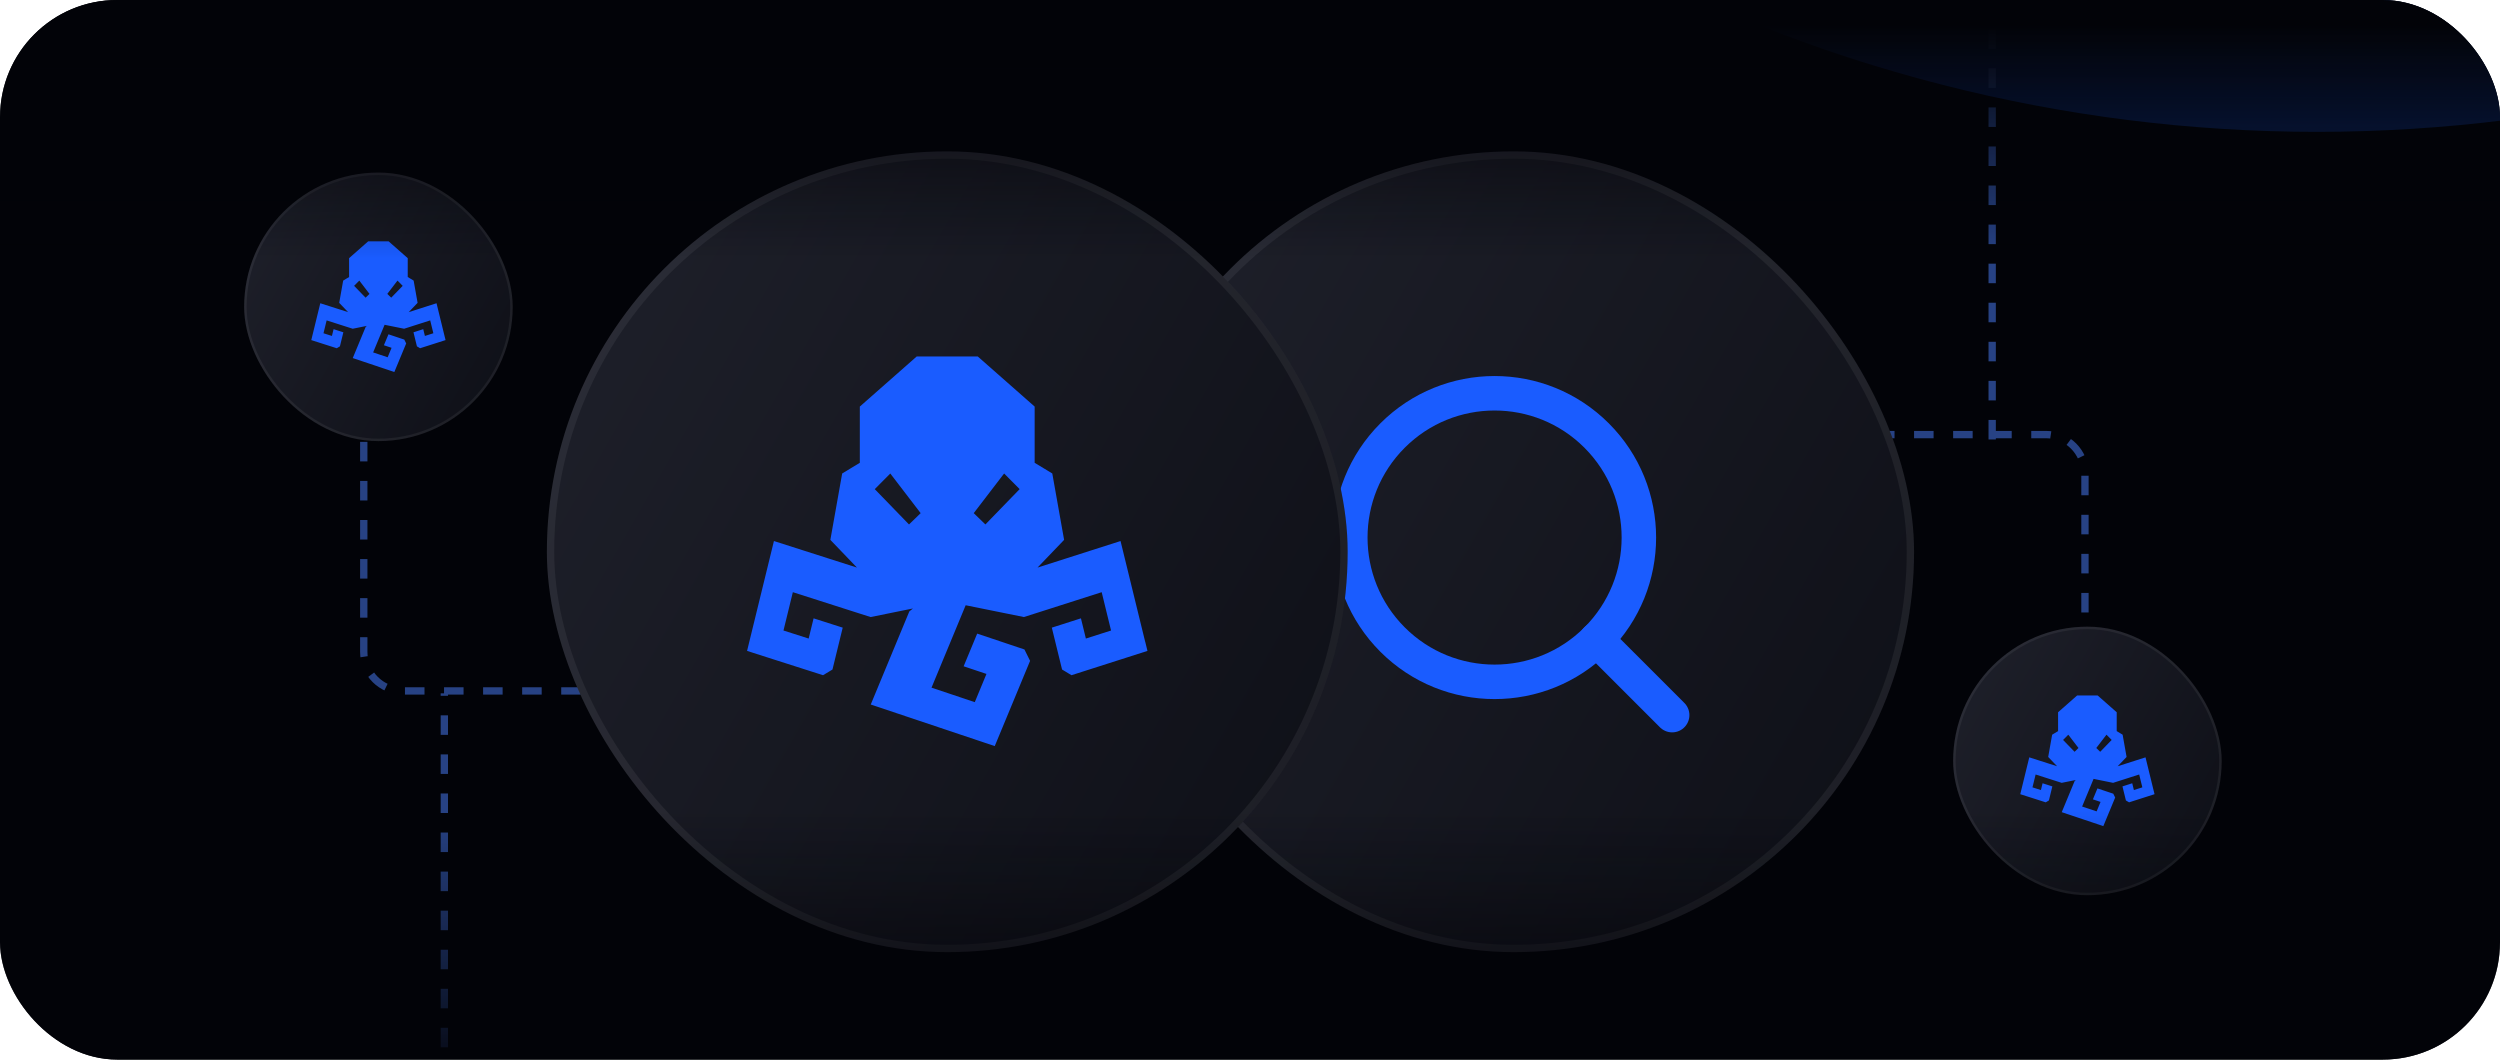 <svg width="512" height="217" viewBox="0 0 512 217" fill="none" xmlns="http://www.w3.org/2000/svg">
<g clip-path="url(#clip0_6_324)">
<rect width="512" height="217" rx="24" fill="#020308"/>
<path d="M74.5 90.5V133.5C74.5 137.918 78.082 141.5 82.5 141.5H120" stroke="#274284" stroke-width="1.5" stroke-dasharray="4 4"/>
<path d="M376 89L419 89C423.418 89 427 92.582 427 97L427 134.5" stroke="#274284" stroke-width="1.5" stroke-dasharray="4 4"/>
<g filter="url(#filter0_f_6_324)">
<ellipse cx="474.5" cy="-262" rx="299.5" ry="289" fill="#0B225C"/>
</g>
<g filter="url(#filter1_i_6_324)">
<rect x="228" y="27" width="164" height="164" rx="82" fill="url(#paint0_linear_6_324)"/>
<rect x="228.75" y="27.75" width="162.5" height="162.5" rx="81.25" stroke="white" stroke-opacity="0.06" stroke-width="1.5"/>
<path d="M326.986 85.197C338.526 96.736 338.526 115.446 326.986 126.986C315.446 138.526 296.736 138.526 285.196 126.986C273.657 115.446 273.657 96.736 285.196 85.197C296.736 73.657 315.446 73.657 326.986 85.197" stroke="#1A5CFF" stroke-width="7.062" stroke-linecap="round" stroke-linejoin="round"/>
<path d="M342.458 142.458L326.968 126.968" stroke="#1A5CFF" stroke-width="7.062" stroke-linecap="round" stroke-linejoin="round"/>
</g>
<g filter="url(#filter2_i_6_324)">
<rect x="112" y="27" width="164" height="164" rx="82" fill="url(#paint1_linear_6_324)"/>
<rect x="112.75" y="27.75" width="162.5" height="162.5" rx="81.25" stroke="white" stroke-opacity="0.06" stroke-width="1.5"/>
<path d="M234.526 127.408L233.501 123.221L232.488 119.076L231.582 115.37L229.487 106.804L223.519 108.711L218.593 110.286L218.368 110.359L212.487 112.238L217.538 106.975L217.93 106.564L215.509 92.969L213.871 91.975L211.897 90.783V79.268L210.453 77.994L202.252 70.773L200.239 69H187.748L185.736 70.773L177.535 77.994L176.091 79.268V90.783L174.117 91.975L172.478 92.969L170.058 106.564L170.45 106.975L175.501 112.238L169.62 110.359L169.395 110.286L164.469 108.711L158.501 106.804L156.406 115.37L155.499 119.076L154.487 123.221L153.462 127.408L153 129.305L158.966 131.215L164.123 132.863L165.312 133.243L168.562 134.283L170.49 133.118L171.575 128.685L172.588 124.54L170.66 123.926L167.172 122.81L166.625 122.637L166.081 124.854L165.613 126.775L162.11 125.656L160.456 125.13L161.471 120.986L162.374 117.279L167.531 118.927L167.844 119.028L173.497 120.837L176.097 121.667L178.304 122.372L184.103 121.196L186.97 120.615L186.332 121.135H186.328L186.231 121.217L183.498 127.812L183.394 128.064L181.102 133.589L178.329 140.285L187.998 143.526L192.182 144.928L196.858 146.497L201.583 148.081L203.724 148.799L206.5 142.109L208.896 136.326L209.449 134.991L210.961 131.345L209.805 129.01H209.802L204.803 127.332L200.127 125.763L199.233 127.925L197.609 131.841L197.354 132.455L199.856 133.294L202.027 134.021L200.401 137.95L199.634 139.804L194.958 138.232L190.774 136.834L193.17 131.05L193.316 130.701L195.946 124.361L197.153 121.445L197.77 119.955L203.897 121.196L209.696 122.372L211.903 121.667L214.503 120.837L220.156 119.028L220.469 118.927L225.626 117.279L226.529 120.986L227.544 125.13L225.89 125.656L222.387 126.775L221.919 124.854L221.375 122.637L220.828 122.81L217.34 123.926L215.412 124.54L216.425 128.685L217.51 133.115L219.438 134.283L222.688 133.243L223.877 132.863L229.034 131.215L235 129.305L234.538 127.408H234.526ZM179.15 96.174L182.33 92.975L188.551 101.094L186.164 103.408L179.15 96.174ZM201.808 103.405L199.421 101.091L205.643 92.972L208.823 96.171L201.808 103.405Z" fill="#1A5CFF"/>
</g>
<g filter="url(#filter3_i_6_324)">
<rect x="50" y="34" width="55" height="55" rx="27.5" fill="url(#paint2_linear_6_324)"/>
<rect x="50.252" y="34.252" width="54.497" height="54.497" rx="27.248" stroke="white" stroke-opacity="0.06" stroke-width="0.503"/>
<path d="M91.091 67.673L90.747 66.269L90.408 64.879L90.104 63.636L89.401 60.764L87.4 61.403L85.748 61.931L85.672 61.956L83.7 62.586L85.394 60.821L85.525 60.683L84.713 56.124L84.164 55.79L83.502 55.391V51.529L83.018 51.102L80.267 48.68L79.593 48.085H75.403L74.728 48.68L71.978 51.102L71.494 51.529V55.391L70.832 55.79L70.282 56.124L69.471 60.683L69.602 60.821L71.296 62.586L69.324 61.956L69.248 61.931L67.596 61.403L65.595 60.764L64.892 63.636L64.588 64.879L64.249 66.269L63.905 67.673L63.75 68.31L65.751 68.95L67.48 69.503L67.879 69.63L68.969 69.979L69.615 69.588L69.98 68.102L70.319 66.712L69.673 66.506L68.503 66.131L68.319 66.073L68.137 66.817L67.98 67.461L66.805 67.086L66.25 66.909L66.591 65.52L66.894 64.277L68.623 64.829L68.728 64.863L70.624 65.47L71.496 65.748L72.236 65.985L74.181 65.59L75.142 65.395L74.928 65.57H74.927L74.895 65.597L73.978 67.809L73.943 67.894L73.174 69.746L72.244 71.992L75.487 73.079L76.89 73.549L78.459 74.075L80.043 74.606L80.761 74.847L81.692 72.604L82.496 70.664L82.681 70.216L83.188 68.994L82.8 68.211H82.799L81.123 67.648L79.555 67.122L79.255 67.847L78.71 69.16L78.625 69.366L79.464 69.647L80.192 69.891L79.647 71.209L79.39 71.831L77.821 71.303L76.418 70.834L77.222 68.895L77.271 68.778L78.153 66.651L78.558 65.674L78.764 65.174L80.819 65.59L82.764 65.985L83.504 65.748L84.376 65.47L86.272 64.863L86.377 64.829L88.106 64.277L88.409 65.52L88.75 66.909L88.195 67.086L87.02 67.461L86.863 66.817L86.681 66.073L86.497 66.131L85.327 66.506L84.681 66.712L85.02 68.102L85.385 69.587L86.031 69.979L87.121 69.63L87.52 69.503L89.249 68.95L91.25 68.31L91.095 67.673H91.091ZM72.52 57.199L73.586 56.126L75.673 58.849L74.872 59.625L72.52 57.199ZM80.119 59.623L79.318 58.847L81.404 56.125L82.471 57.198L80.119 59.623Z" fill="#1A5CFF"/>
</g>
<g filter="url(#filter4_i_6_324)">
<rect x="400" y="127" width="55" height="55" rx="27.5" fill="url(#paint3_linear_6_324)"/>
<rect x="400.252" y="127.252" width="54.497" height="54.497" rx="27.248" stroke="white" stroke-opacity="0.06" stroke-width="0.503"/>
<path d="M441.091 160.673L440.747 159.269L440.408 157.879L440.104 156.636L439.401 153.764L437.4 154.403L435.748 154.931L435.672 154.956L433.7 155.586L435.394 153.821L435.525 153.683L434.714 149.124L434.164 148.79L433.502 148.391V144.529L433.018 144.102L430.268 141.68L429.592 141.085H425.403L424.728 141.68L421.978 144.102L421.494 144.529V148.391L420.832 148.79L420.282 149.124L419.471 153.683L419.602 153.821L421.296 155.586L419.324 154.956L419.248 154.931L417.596 154.403L415.595 153.764L414.892 156.636L414.588 157.879L414.249 159.269L413.905 160.673L413.75 161.31L415.751 161.95L417.48 162.503L417.879 162.63L418.969 162.979L419.615 162.588L419.98 161.102L420.319 159.712L419.673 159.506L418.503 159.131L418.319 159.073L418.137 159.817L417.98 160.461L416.805 160.086L416.25 159.909L416.591 158.52L416.894 157.277L418.623 157.829L418.728 157.863L420.624 158.47L421.496 158.748L422.236 158.985L424.181 158.59L425.142 158.395L424.928 158.57H424.927L424.895 158.597L423.978 160.809L423.943 160.894L423.174 162.746L422.244 164.992L425.487 166.079L426.89 166.549L428.459 167.075L430.043 167.606L430.761 167.847L431.692 165.604L432.496 163.664L432.681 163.216L433.188 161.994L432.801 161.211H432.8L431.123 160.648L429.555 160.122L429.255 160.847L428.71 162.16L428.625 162.366L429.464 162.647L430.192 162.891L429.647 164.209L429.39 164.831L427.821 164.303L426.418 163.834L427.222 161.895L427.271 161.778L428.153 159.651L428.557 158.674L428.764 158.174L430.819 158.59L432.764 158.985L433.504 158.748L434.376 158.47L436.272 157.863L436.377 157.829L438.106 157.277L438.409 158.52L438.75 159.909L438.195 160.086L437.02 160.461L436.863 159.817L436.681 159.073L436.497 159.131L435.327 159.506L434.681 159.712L435.02 161.102L435.385 162.587L436.031 162.979L437.121 162.63L437.52 162.503L439.249 161.95L441.25 161.31L441.095 160.673H441.091ZM422.52 150.199L423.586 149.126L425.673 151.849L424.872 152.625L422.52 150.199ZM430.119 152.624L429.318 151.848L431.405 149.125L432.471 150.198L430.119 152.624Z" fill="#1A5CFF"/>
</g>
<path d="M408 90V1.5" stroke="#274284" stroke-width="1.5" stroke-dasharray="4 4"/>
<path d="M91 230.5V142" stroke="#274284" stroke-width="1.5" stroke-dasharray="4 4"/>
<rect y="166" width="512" height="65" fill="url(#paint4_linear_6_324)"/>
<rect x="512" y="53" width="512" height="53" transform="rotate(-180 512 53)" fill="url(#paint5_linear_6_324)"/>
</g>
<defs>
<filter id="filter0_f_6_324" x="-325" y="-1051" width="1599" height="1578" filterUnits="userSpaceOnUse" color-interpolation-filters="sRGB">
<feFlood flood-opacity="0" result="BackgroundImageFix"/>
<feBlend mode="normal" in="SourceGraphic" in2="BackgroundImageFix" result="shape"/>
<feGaussianBlur stdDeviation="250" result="effect1_foregroundBlur_6_324"/>
</filter>
<filter id="filter1_i_6_324" x="228" y="27" width="164" height="168" filterUnits="userSpaceOnUse" color-interpolation-filters="sRGB">
<feFlood flood-opacity="0" result="BackgroundImageFix"/>
<feBlend mode="normal" in="SourceGraphic" in2="BackgroundImageFix" result="shape"/>
<feColorMatrix in="SourceAlpha" type="matrix" values="0 0 0 0 0 0 0 0 0 0 0 0 0 0 0 0 0 0 127 0" result="hardAlpha"/>
<feOffset dy="4"/>
<feGaussianBlur stdDeviation="16"/>
<feComposite in2="hardAlpha" operator="arithmetic" k2="-1" k3="1"/>
<feColorMatrix type="matrix" values="0 0 0 0 1 0 0 0 0 1 0 0 0 0 1 0 0 0 0.04 0"/>
<feBlend mode="normal" in2="shape" result="effect1_innerShadow_6_324"/>
</filter>
<filter id="filter2_i_6_324" x="112" y="27" width="164" height="168" filterUnits="userSpaceOnUse" color-interpolation-filters="sRGB">
<feFlood flood-opacity="0" result="BackgroundImageFix"/>
<feBlend mode="normal" in="SourceGraphic" in2="BackgroundImageFix" result="shape"/>
<feColorMatrix in="SourceAlpha" type="matrix" values="0 0 0 0 0 0 0 0 0 0 0 0 0 0 0 0 0 0 127 0" result="hardAlpha"/>
<feOffset dy="4"/>
<feGaussianBlur stdDeviation="16"/>
<feComposite in2="hardAlpha" operator="arithmetic" k2="-1" k3="1"/>
<feColorMatrix type="matrix" values="0 0 0 0 1 0 0 0 0 1 0 0 0 0 1 0 0 0 0.04 0"/>
<feBlend mode="normal" in2="shape" result="effect1_innerShadow_6_324"/>
</filter>
<filter id="filter3_i_6_324" x="50" y="34" width="55" height="56.342" filterUnits="userSpaceOnUse" color-interpolation-filters="sRGB">
<feFlood flood-opacity="0" result="BackgroundImageFix"/>
<feBlend mode="normal" in="SourceGraphic" in2="BackgroundImageFix" result="shape"/>
<feColorMatrix in="SourceAlpha" type="matrix" values="0 0 0 0 0 0 0 0 0 0 0 0 0 0 0 0 0 0 127 0" result="hardAlpha"/>
<feOffset dy="1.341"/>
<feGaussianBlur stdDeviation="5.366"/>
<feComposite in2="hardAlpha" operator="arithmetic" k2="-1" k3="1"/>
<feColorMatrix type="matrix" values="0 0 0 0 1 0 0 0 0 1 0 0 0 0 1 0 0 0 0.04 0"/>
<feBlend mode="normal" in2="shape" result="effect1_innerShadow_6_324"/>
</filter>
<filter id="filter4_i_6_324" x="400" y="127" width="55" height="56.342" filterUnits="userSpaceOnUse" color-interpolation-filters="sRGB">
<feFlood flood-opacity="0" result="BackgroundImageFix"/>
<feBlend mode="normal" in="SourceGraphic" in2="BackgroundImageFix" result="shape"/>
<feColorMatrix in="SourceAlpha" type="matrix" values="0 0 0 0 0 0 0 0 0 0 0 0 0 0 0 0 0 0 127 0" result="hardAlpha"/>
<feOffset dy="1.341"/>
<feGaussianBlur stdDeviation="5.366"/>
<feComposite in2="hardAlpha" operator="arithmetic" k2="-1" k3="1"/>
<feColorMatrix type="matrix" values="0 0 0 0 1 0 0 0 0 1 0 0 0 0 1 0 0 0 0.04 0"/>
<feBlend mode="normal" in2="shape" result="effect1_innerShadow_6_324"/>
</filter>
<linearGradient id="paint0_linear_6_324" x1="151" y1="27" x2="512.5" y2="234" gradientUnits="userSpaceOnUse">
<stop stop-color="#242631"/>
<stop offset="1" stop-color="#04050B"/>
</linearGradient>
<linearGradient id="paint1_linear_6_324" x1="35" y1="27" x2="396.5" y2="234" gradientUnits="userSpaceOnUse">
<stop stop-color="#242631"/>
<stop offset="1" stop-color="#04050B"/>
</linearGradient>
<linearGradient id="paint2_linear_6_324" x1="24.177" y1="34" x2="145.412" y2="103.421" gradientUnits="userSpaceOnUse">
<stop stop-color="#242631"/>
<stop offset="1" stop-color="#04050B"/>
</linearGradient>
<linearGradient id="paint3_linear_6_324" x1="374.177" y1="127" x2="495.412" y2="196.421" gradientUnits="userSpaceOnUse">
<stop stop-color="#242631"/>
<stop offset="1" stop-color="#04050B"/>
</linearGradient>
<linearGradient id="paint4_linear_6_324" x1="256" y1="166" x2="256" y2="231" gradientUnits="userSpaceOnUse">
<stop stop-color="#020308" stop-opacity="0"/>
<stop offset="0.904" stop-color="#020308"/>
</linearGradient>
<linearGradient id="paint5_linear_6_324" x1="768" y1="53" x2="768" y2="106" gradientUnits="userSpaceOnUse">
<stop stop-color="#020308" stop-opacity="0"/>
<stop offset="0.904" stop-color="#020308"/>
</linearGradient>
<clipPath id="clip0_6_324">
<rect width="512" height="217" rx="24" fill="white"/>
</clipPath>
</defs>
</svg>
